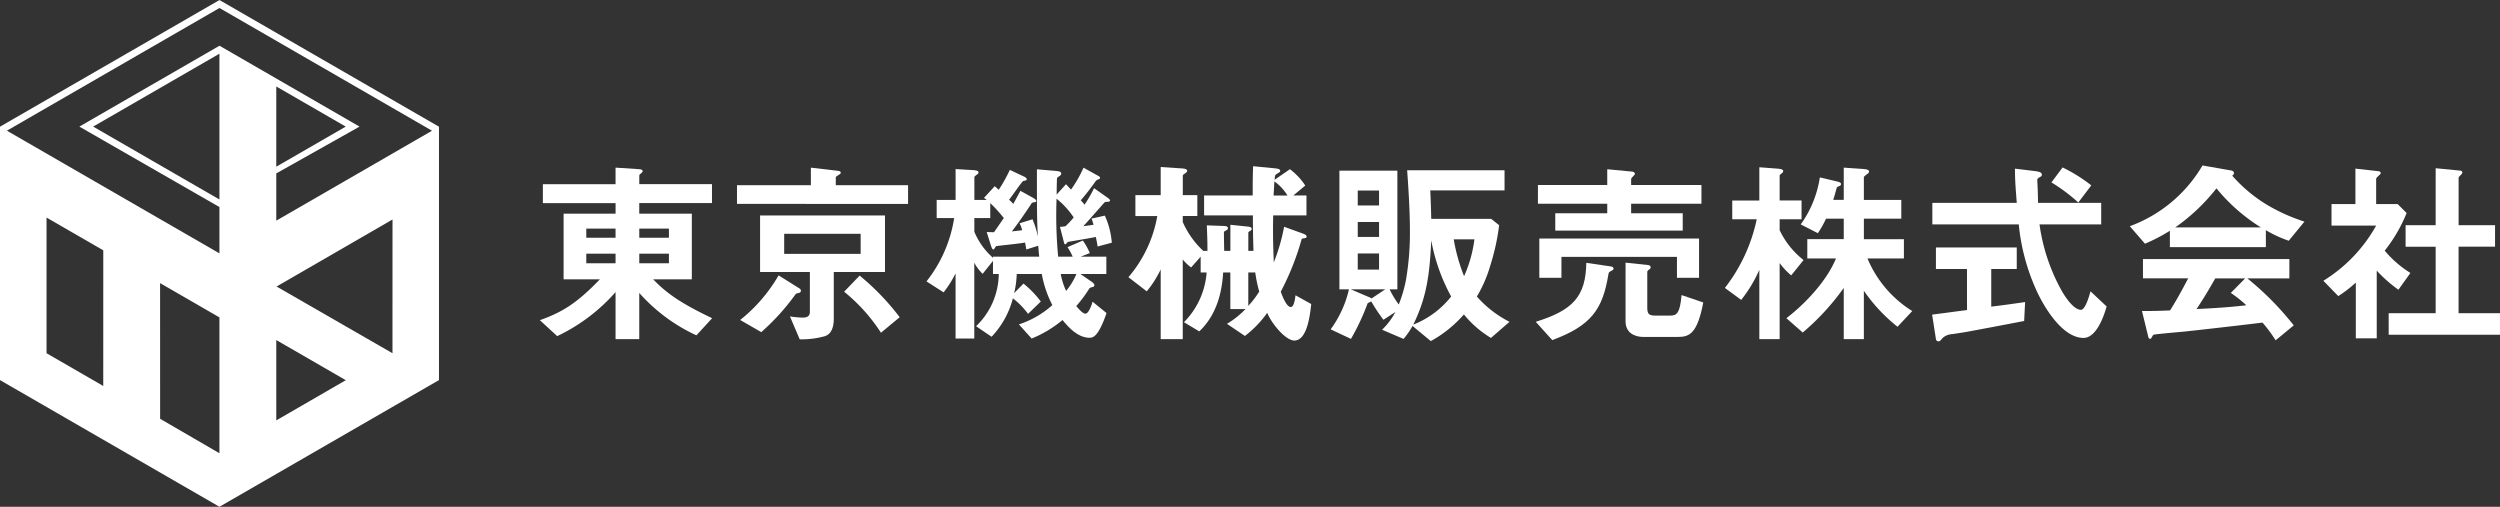 <svg xmlns="http://www.w3.org/2000/svg" width="362.706" height="73.524" viewBox="0 0 362.706 73.524">
  <rect x="0" y="0" width="362.706" height="73.524" fill="#333333" stroke="none"/>
  <g id="グループ化_730" data-name="グループ化 730" transform="translate(-255.404 -465.793)">
    <g id="グループ化_729" data-name="グループ化 729">
      <path id="パス_4741" data-name="パス 4741" d="M356.44,514.444a25.1,25.1,0,0,1-8.291-6.153v6.7H344.71v-6.819a26.218,26.218,0,0,1-8.466,6.386l-2.513-2.312c3.149-1.126,5.287-2.369,8.7-5.923h-5.258V496.79h7.541v-1.53H334.165v-2.746H344.71v-2.4l3.5.232c.347.029.434.174.434.289,0,.087-.116.2-.174.259-.26.2-.317.261-.317.406v1.212H358.7v2.746H348.149v1.53h7.627v9.535H350.17c1.908,1.966,3.872,3.409,8.553,5.634Zm-11.73-15.486h-4.247v1.329h4.247Zm0,3.641h-4.247v1.386h4.247Zm7.743-3.641h-4.3v1.329h4.3Zm0,3.641h-4.3v1.386h4.3Z" fill="#fff"/>
      <path id="パス_4742" data-name="パス 4742" d="M362.328,495.375v-2.716h10.719v-2.543l3.958.463c.174.028.376.086.376.289,0,.086-.087.173-.2.231-.347.231-.521.347-.521.433v1.127h10.489v2.716Zm8.985,12.916c-.375.085-.434.115-.491.2a33.294,33.294,0,0,1-4.97,5.489l-3.062-1.763a22.955,22.955,0,0,0,5.576-6.472l3.091,1.936a.414.414,0,0,1,.145.319C371.6,508.174,371.429,508.261,371.313,508.291Zm5.056-3.035v6.818c0,.954-.231,2.139-1.271,2.486a12.447,12.447,0,0,1-3.669.462l-1.417-3.322a14.188,14.188,0,0,0,1.849.172c.782,0,1.041-.317,1.041-.837v-5.779h-7.224v-8.205H383.8v8.205Zm3.9-5.547H369.175v2.918h11.094Zm2.948,14.359a25.186,25.186,0,0,0-5.345-5.951l2.253-2.341a35.857,35.857,0,0,1,5.808,6.039Z" fill="#fff"/>
      <path id="パス_4743" data-name="パス 4743" d="M414.644,501.558c-.03-.289-.173-1.04-.26-1.386-.636.144-3.93.693-4.045.722-.144.115-.289.347-.376.347-.144,0-.174-.174-.259-.521l-.521-2.022a4.283,4.283,0,0,0,.81-.087,12.05,12.05,0,0,0,1.184-1.271,11.789,11.789,0,0,0-2.485-2.716,63.806,63.806,0,0,0,.232,8.408h2.108a8.878,8.878,0,0,0-.752-1.387l2.225-.953a9.214,9.214,0,0,1,1.012,1.82l-1.329.52h3.727v2.513h-3.756l1.5,1.041c.232.144.521.375.521.578,0,.173-.116.23-.232.26-.289.086-.433.086-.578.346a18.821,18.821,0,0,1-1.819,2.427c.317.376.924,1.1,1.328,1.1.491,0,.925-1.328,1.04-1.732l2.023,1.647c-1.214,3.524-1.994,3.582-2.485,3.582-1.762,0-3.207-1.733-3.9-2.572a16.93,16.93,0,0,1-4.478,2.688l-1.849-2.052a13.594,13.594,0,0,0,4.853-2.8,15.825,15.825,0,0,1-1.531-4.508h-3.641a12.93,12.93,0,0,1-.376,2.774l1.358-1.387a14.315,14.315,0,0,1,2.514,2.6l-1.849,1.792a11.313,11.313,0,0,0-2.2-2.253,12.732,12.732,0,0,1-3.092,5.575l-2.254-1.531a10.589,10.589,0,0,0,3.294-7.57h-.838v-1.907l-1.5,1.879a6.3,6.3,0,0,1-1.212-1.619v11.009h-2.716v-9.449a16.084,16.084,0,0,1-1.734,2.746l-2.485-1.59a19.662,19.662,0,0,0,4.016-9.188H391.3V494.8h2.746v-4.479l2.427.145c.606.029.895.116.895.347a.366.366,0,0,1-.2.289c-.087.058-.4.289-.4.375V494.8h1.79a2.344,2.344,0,0,0-.4-.289l1.56-1.7a5.389,5.389,0,0,1,.578.521,22.055,22.055,0,0,0,1.618-2.889l1.965.924c.2.087.491.231.491.462,0,.058-.057.116-.174.145-.057.029-.259.057-.346.086-.174.058-1.705,2.311-2.051,2.717a3.793,3.793,0,0,1,.606.606c.116-.2.9-1.618,1.041-1.907l1.877,1.04c.2.116.433.289.433.433,0,.087-.057.145-.2.174a3.828,3.828,0,0,0-.433.087c-.317.491-1.59,2.427-2.918,4.16.2-.028,1.271-.144,1.5-.173a5.083,5.083,0,0,0-.376-1.011l1.879-.578a13.855,13.855,0,0,1,.78,2.542c-.145-2.138-.145-3.987-.145-9.794l2.687.231c.636.058.838.145.838.4,0,.174-.115.26-.26.347-.144.116-.346.231-.346.318-.03.145-.058,2.052-.058,2.369l1.358-1.5c.4.434.519.55.723.781a17.57,17.57,0,0,0,1.819-3.179l2.081,1.156c.173.087.317.174.317.318,0,.087-.057.144-.173.2a.817.817,0,0,0-.491.317,34.174,34.174,0,0,1-2.138,2.746,4.124,4.124,0,0,1,.549.635,20.024,20.024,0,0,0,1.386-2.4l1.966,1.388c.115.087.346.231.346.4,0,.116-.087.144-.231.174-.232.028-.462,0-.578.115-.434.491-2.572,2.918-3.063,3.438.231-.029,1.3-.174,1.474-.2a4.632,4.632,0,0,0-.289-.9l1.935-.434a11.612,11.612,0,0,1,1.012,3.93Zm-8.611-.115-1.732.548c-.03-.259-.059-.346-.174-1.011-.665.144-3.9.463-4.19.52-.144.117-.289.491-.4.491-.174,0-.26-.259-.376-.606l-.607-1.936c.376.029.694.029,1.069.029l1.416-2.052a21.24,21.24,0,0,0-1.965-2.166v2.166h-2.31v1.994a10.313,10.313,0,0,0,2.715,3.785v-.173h6.7C406.091,502.252,406.091,502.108,406.033,501.443Zm3.265,4.1a10.159,10.159,0,0,0,.78,2.457,10.067,10.067,0,0,0,1.5-2.457Z" fill="#fff"/>
      <path id="パス_4744" data-name="パス 4744" d="M443.183,515.2c-1.185,0-3.178-2.255-3.93-4.017a15.465,15.465,0,0,1-3.236,3.352l-2.6-1.762a12.859,12.859,0,0,0,2.687-2.138h-2.2v-5.316h-1.04c-.115,1.646-.434,5.69-3.467,8.551l-2.225-1.329a11.418,11.418,0,0,0,3.294-7.222H429.6v-2.283l-1.387,1.56A6.8,6.8,0,0,1,427,503.436v11.557H423.8V504.881a15.116,15.116,0,0,1-2.023,3.178l-2.658-2.051a18.528,18.528,0,0,0,4.189-8.871h-3.178V494.1h3.67v-4.075l3.062.2c.433.028.781.115.781.346,0,.145-.116.231-.289.375-.2.116-.348.2-.348.376V494.1h2.11v3.033H427V498a12.59,12.59,0,0,0,2.977,4.189h.606c0-1.5-.029-2.051-.087-3.7l2.427.087c.232,0,.636.029.636.318,0,.173-.115.231-.2.289-.317.173-.347.2-.376.26-.028.029.029,2.514.029,2.744h.9v-3.784l2.484.26c.319.029.608.087.608.346,0,.116-.087.2-.232.29s-.259.144-.259.259v2.629h.75c-.057-1.7-.087-3.437-.087-5.142h-7.078v-2.89h7.05c0-2.8.028-3.12.058-4.247l3.005.289c.664.058.924.145.924.376,0,.145-.029.173-.463.434-.289.172-.289.23-.346.866l2.225-1.531a9.567,9.567,0,0,1,2.225,2.369l-1.734,1.444h1.907v2.89H440.12c-.058,2.918,0,4.449.087,6.819a27.214,27.214,0,0,0,1.5-5.172l2.63.953c.346.116.635.26.635.463s-.2.23-.376.26c-.289.029-.346.057-.376.231a38.787,38.787,0,0,1-3,7.512c.173.491.809,2.225,1.444,2.225.463,0,.607-1.012.694-1.705l2.282,1.271C445.436,511.844,444.974,515.2,443.183,515.2Zm-5.663-9.881h-1.011v4.853a13.534,13.534,0,0,0,1.588-2.08A19.681,19.681,0,0,1,437.52,505.315Zm2.774-13.205c-.03.578-.087,1.56-.117,2.051H442.2A6.974,6.974,0,0,0,440.294,492.11Z" fill="#fff"/>
      <path id="パス_4745" data-name="パス 4745" d="M471.72,514.82a14.907,14.907,0,0,1-3.929-3.409,17.8,17.8,0,0,1-4.8,3.871l-2.658-2.2a10.991,10.991,0,0,1-1.3,1.879l-3.12-1.329a9.834,9.834,0,0,0,1.936-2.572l-1.734,1.127a24.8,24.8,0,0,1-1.762-2.659c-.058.03-.319.145-.376.174-.115.058-.145.058-.173.145a33.158,33.158,0,0,1-2.4,5.114l-2.946-1.388a15.8,15.8,0,0,0,2.657-5.807h-1.386V490.55h8.408v17.22h-1.127a13.514,13.514,0,0,0,1.329,2.2,19.461,19.461,0,0,0,1.04-3.525,40.407,40.407,0,0,0,.578-7.339c0-2.89-.26-6.674-.4-8.61h14.129v2.919H462.908c.058,1.184.087,1.791.145,4.131h8.695l1.156.925a32.857,32.857,0,0,1-1.3,5.894,18.871,18.871,0,0,1-1.935,4.449,15.957,15.957,0,0,0,4.738,3.67Zm-20.34-7.05,2.774,1.184a1.1,1.1,0,0,1,.231.145l1.994-1.329Zm4.1-14.331h-3.091v2.167h3.091Zm0,4.565h-3.091v2.168h3.091Zm0,4.565h-3.091v2.34h3.091Zm7.571-1.906c-.232,5.373-.78,8.465-2.6,12.221a12.973,12.973,0,0,0,5.489-4.074A27.083,27.083,0,0,1,463.053,500.663Zm3.264-.145a25.99,25.99,0,0,0,1.5,5.345,18.555,18.555,0,0,0,1.5-5.345Z" fill="#fff"/>
      <path id="パス_4746" data-name="パス 4746" d="M489.193,505.083c-.375.173-.4.289-.434.491-.837,5.114-2.484,7.454-8.147,9.563l-2.4-2.657c5.4-1.677,7.252-3.67,7.338-8.553l3.555.521c.23.028.4.144.4.317S489.309,505.026,489.193,505.083Zm2.86-9.736v1.386h7.484v2.514H481.046v-2.514h7.541v-1.386H478.531v-2.716h10.056v-2.283l3.64.346c.2.03.375.145.375.319,0,.086-.115.2-.173.259-.261.289-.376.376-.376.521v.838h10.2v2.716ZM498.7,506.1V503.06H481.941V506.1h-3.207V500.4h23.172V506.1Zm.115,8.581h-4.94c-1.445,0-2.63-.694-2.63-2.254V503.9l3.294.348c.2.028.347.144.347.317s-.087.259-.318.4c-.057.059-.173.174-.173.261v5.2c0,.9.231,1.154,1.156,1.154h2.2c.925,0,1.388-.346,1.618-2.975l3.15,1.069C501.646,514.242,500.49,514.676,498.814,514.676Z" fill="#fff"/>
      <path id="パス_4747" data-name="パス 4747" d="M515.275,505.747a10.288,10.288,0,0,1-1.676-1.79v11.036h-2.947V504.939a19.685,19.685,0,0,1-2.629,4.362l-2.369-1.733a24.4,24.4,0,0,0,4.622-9.968h-3.553v-2.716h3.929v-4.825l2.63.2c.23.029.837.057.837.346a.472.472,0,0,1-.231.347c-.115.087-.289.231-.289.318v3.612h3.179V497.6H513.6v1.589a12.121,12.121,0,0,0,3.468,4.334ZM530.7,513.2a23.864,23.864,0,0,1-4.884-5.23v7.021H522.9v-7.425a35.351,35.351,0,0,1-5.952,6.472l-2.369-2.081c2.571-1.964,5.808-5.287,7.194-8.667h-4.16v-2.8H522.9v-2.976h-2.571a14.665,14.665,0,0,1-1.185,2.11l-2.485-1.272a15.745,15.745,0,0,0,2.774-6.819l2.457.578c.606.145.606.289.606.376,0,.173-.058.231-.289.317-.058.03-.317.145-.317.2-.232.838-.347,1.272-.521,1.791H522.9v-4.681l2.89.2c.231.03.78.059.78.376a.387.387,0,0,1-.231.319c-.462.375-.521.4-.521.548V494.8h5.432v2.716H525.82v2.976h5.808v2.8h-5.287a16.432,16.432,0,0,0,6.5,7.628Z" fill="#fff"/>
      <path id="パス_4748" data-name="パス 4748" d="M549.073,512.363c-2.515.492-8.38,1.59-8.408,1.59-.289.058-1.7.26-2.023.318a2.2,2.2,0,0,0-1.387.549c-.376.434-.405.491-.607.491a.358.358,0,0,1-.375-.318l-.55-3.554c1.59-.2,2.6-.347,5.057-.664v-5.953h-4.507V501.7H548v3.12h-3.7v5.462c1.878-.231,2.485-.318,4.912-.665Zm8.61,2.457c-3.122,0-5.866-4.68-6.935-7.137a30.074,30.074,0,0,1-2.456-9.332H535.753V495.23H548c-.173-2.31-.26-3.322-.26-4.969l2.6.318c.808.086,1.3.173,1.3.578,0,.145-.086.231-.317.347-.319.173-.347.289-.347.4.087,1.734.087,2.168.115,3.322h9.159v3.121H551.3a27.442,27.442,0,0,0,3.295,9.766c1.1,1.849,2.051,2.629,2.716,2.629.635,0,1.213-2.022,1.386-2.687l2.34,2.2C560.8,511.122,559.7,514.82,557.683,514.82Zm-.752-19.647a25.665,25.665,0,0,0-3.9-2.918l1.618-2.167a22.38,22.38,0,0,1,4.161,2.6Z" fill="#fff"/>
      <path id="パス_4749" data-name="パス 4749" d="M587.463,500.72a17.408,17.408,0,0,1-3.322-1.531v2.456H570.215v-2.37a25.584,25.584,0,0,1-3.613,1.879l-2.2-2.543a20.308,20.308,0,0,0,10.546-8.812l4.132.723c.231.028.433.172.433.374a.411.411,0,0,1-.261.376,21.528,21.528,0,0,0,4.884,4.132,26.33,26.33,0,0,0,5.6,2.542Zm-1.906,14.447a19.931,19.931,0,0,0-1.907-2.572c-3.959.491-10.459,1.214-11.3,1.3-.606.058-3.669.318-4.362.434a.364.364,0,0,0-.289.2c-.174.347-.26.434-.347.434a.34.34,0,0,1-.26-.261l-.925-3.784c1.821,0,2.629-.03,4.074-.087.723-1.156,1.329-2.168,2.629-4.652h-6.559v-2.8H587.55v2.8h-6.1A42.752,42.752,0,0,1,588.186,513Zm-8.582-22.045a28.174,28.174,0,0,1-5.98,5.662h12.424A26.191,26.191,0,0,1,576.975,493.122Zm2.08,15.169,2.081-2.11H576.8c-1.358,2.4-2.2,3.67-2.716,4.45,2.427-.117,4.825-.261,7.224-.55A17.681,17.681,0,0,0,579.055,508.291Z" fill="#fff"/>
      <path id="パス_4750" data-name="パス 4750" d="M603.374,507.828a20.009,20.009,0,0,1-3.148-2.774v9.824h-3.035v-8.09a18.161,18.161,0,0,1-2.542,1.964l-2.166-2.225a21.861,21.861,0,0,0,7.656-8h-6.472V495.4h3.467v-5.143l3.352.376c.173.028.318.115.318.259a.413.413,0,0,1-.2.289c-.4.4-.462.463-.462.578V495.4h3.12l1.3,1.3a21.956,21.956,0,0,1-3.179,5.46,15.633,15.633,0,0,0,3.727,3.235Zm-1.415,6.529v-3.12h6.818v-9.65h-4.362v-3.12h4.362V490.2l3.554.347c.145,0,.318.115.318.26a.458.458,0,0,1-.144.289c-.232.231-.4.375-.4.491v6.877h5.286v3.12H612.1v9.65h6.009v3.12Z" fill="#fff"/>
    </g>
    <path id="パス_4751" data-name="パス 4751" d="M318.087,484.757h0l-22.6,13.049v-6.855h0V478.34l10.079,5.821-10.078,5.817v.973l12.077-6.79-20.318-11.734L266.917,484.16l20.323,11.672v6.721l-30.836-17.8,30.842-17.8,30.841,17.809,1.01-.583-31.851-18.381L255.4,484.174h0v36.762l31.842,18.381,31.824-18.366.027-.015V484.174Zm-22.6,30.372,10.087,5.824-10.085,5.829ZM268.918,484.16l18.322-10.576v21.15Zm1.466,37.631-8.228-4.75,0-19.683,8.232,4.754Zm8.251,4.763-.006-19.682,8.611,4.972v19.707Zm16.893-19.193,16.823-9.723-.006,19.4Z" fill="#fff"/>
  </g>
</svg>
